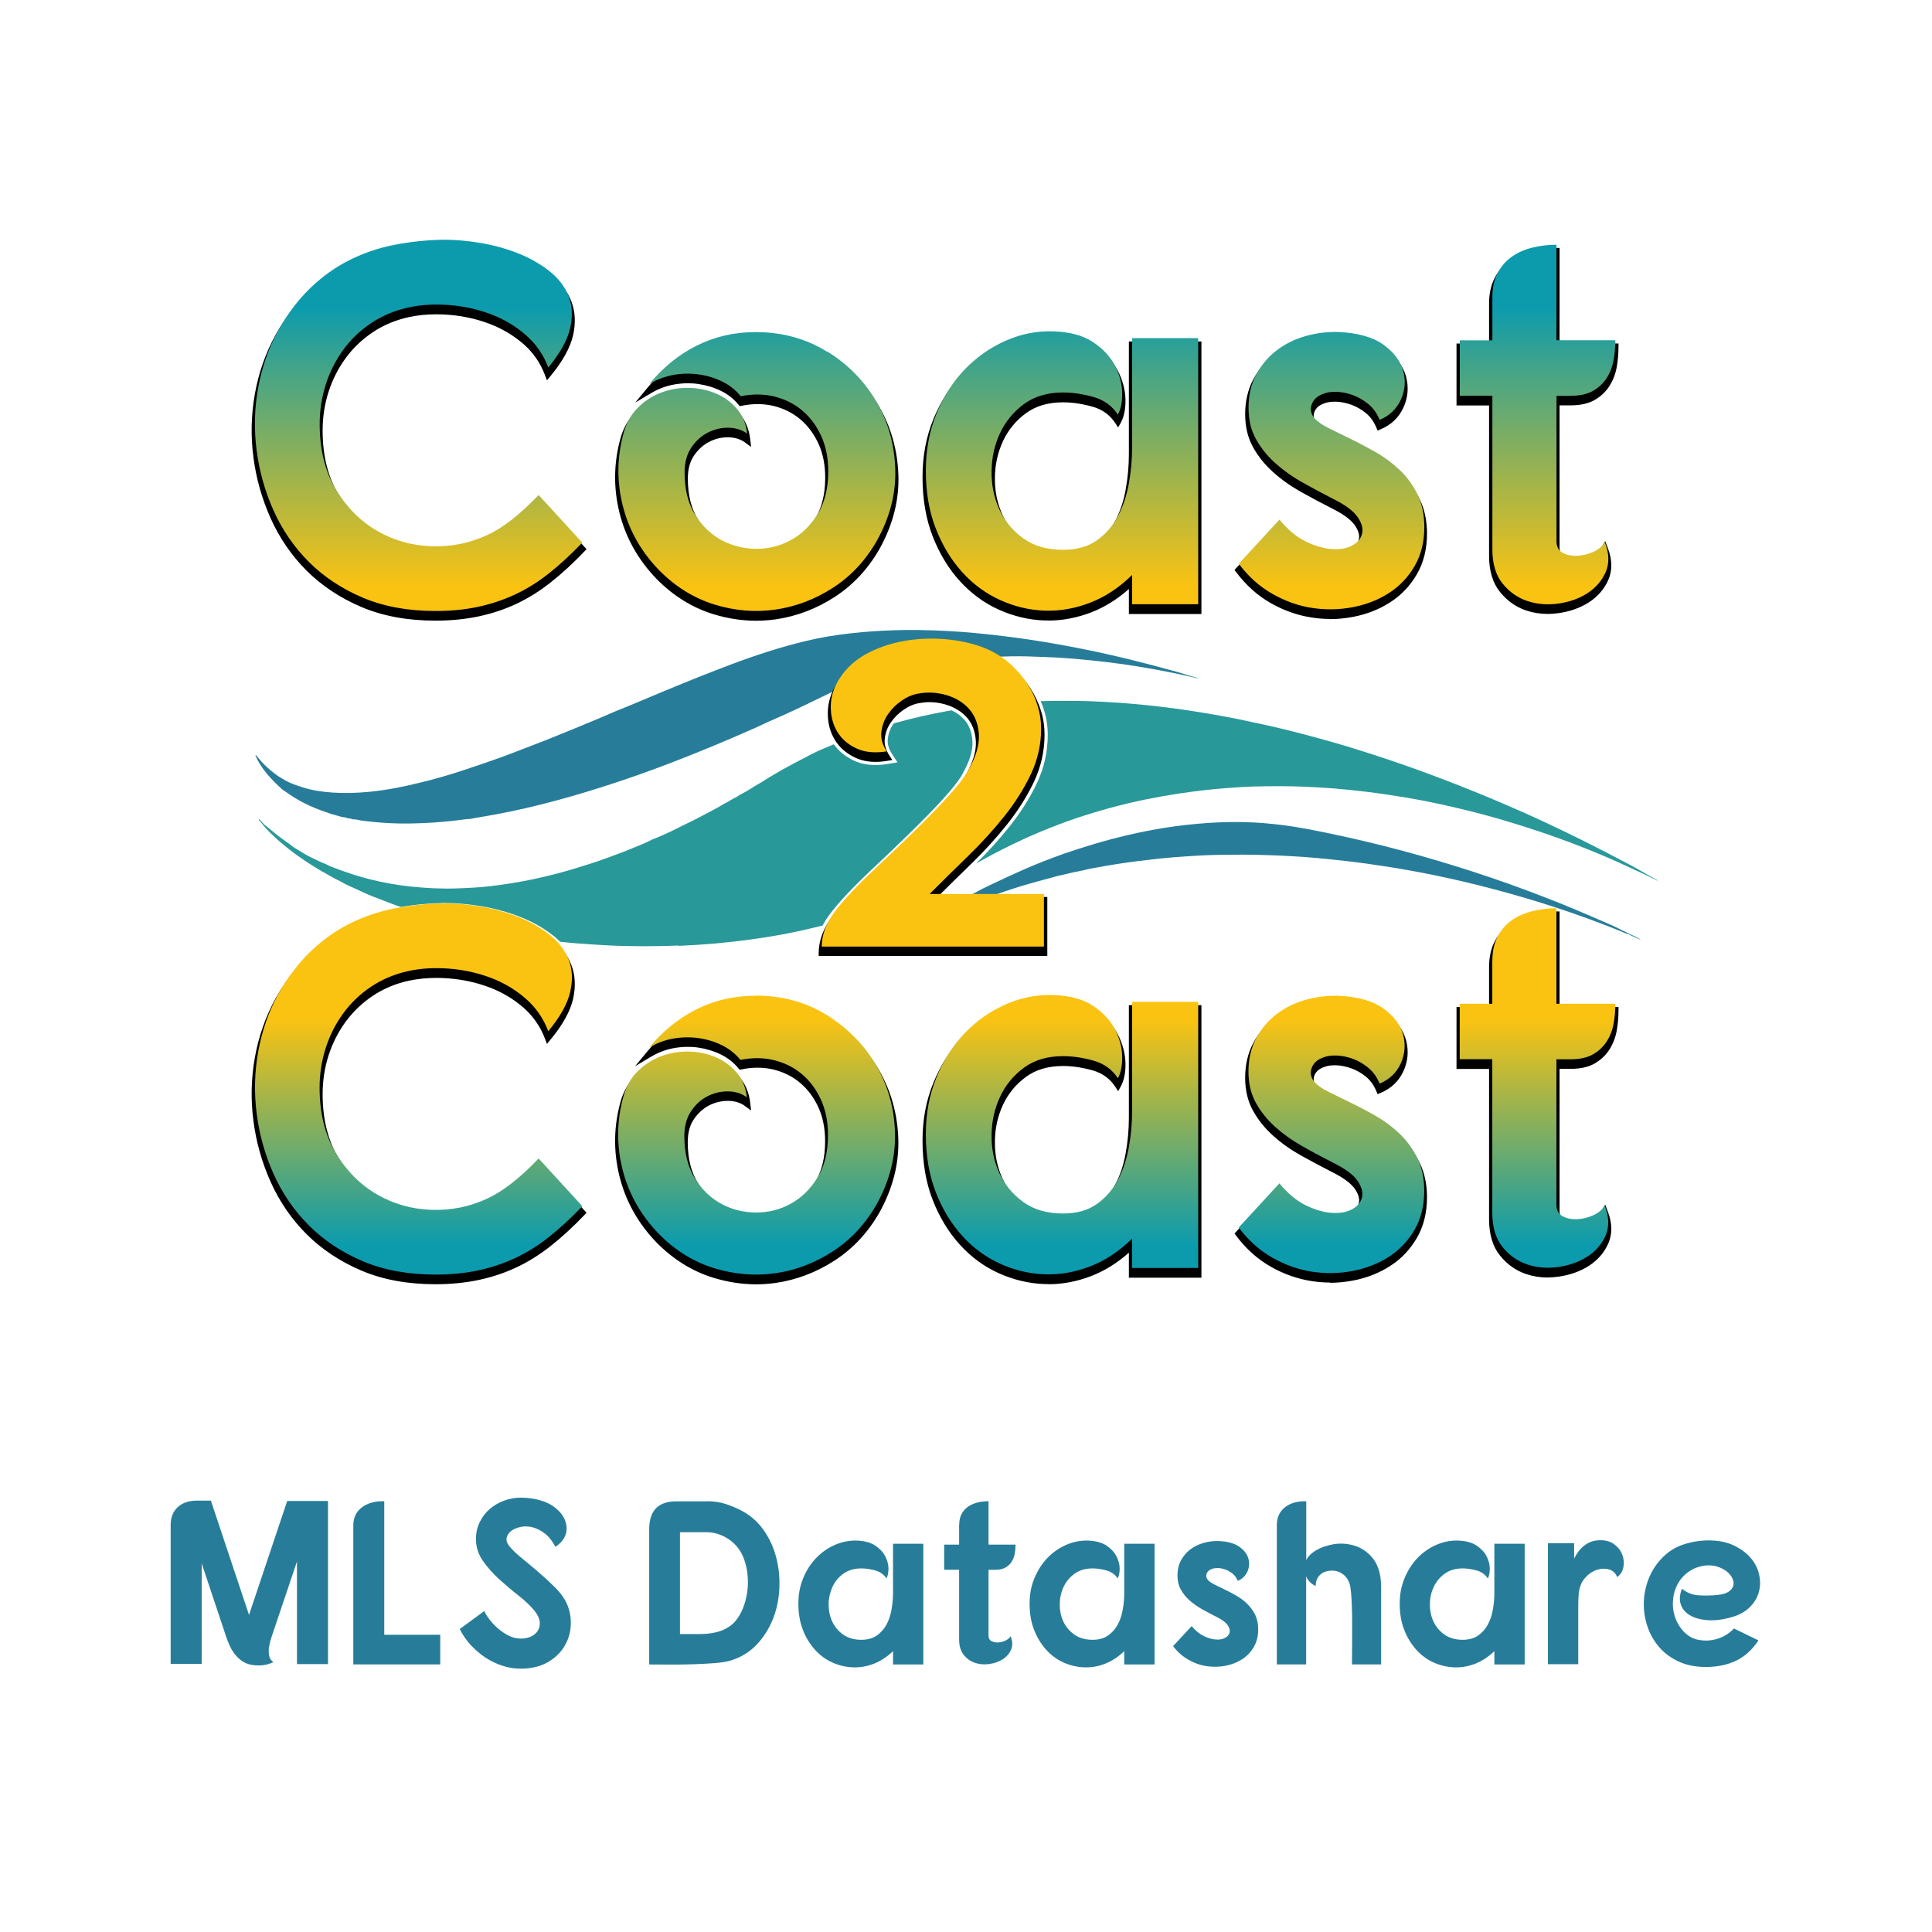 <svg xmlns="http://www.w3.org/2000/svg" xmlns:xlink="http://www.w3.org/1999/xlink" id="Layer_1" data-name="Layer 1" viewBox="0 0 216 216"><defs><style>      .cls-1 {        fill: #299899;      }      .cls-2 {        fill: url(#linear-gradient);      }      .cls-3 {        fill: #277d99;      }    </style><linearGradient id="linear-gradient" x1="104.54" y1="26.01" x2="104.54" y2="146.4" gradientUnits="userSpaceOnUse"><stop offset=".07" stop-color="#0c9bad"></stop><stop offset=".12" stop-color="#3da38c"></stop><stop offset=".33" stop-color="#fbc311"></stop><stop offset=".55" stop-color="#fbc311"></stop><stop offset=".73" stop-color="#fbc311"></stop><stop offset=".8" stop-color="#a8b547"></stop><stop offset=".9" stop-color="#38a28f"></stop><stop offset=".94" stop-color="#0c9bad"></stop></linearGradient></defs><g><path class="cls-3" d="M133.22,75.68c-1.66-.38-3.33-.71-5.01-1-.93-.16-1.87-.31-2.8-.44-1.1-.15-2.21-.29-3.31-.4-.89-.09-1.78-.17-2.67-.24-.83-.07-1.67-.11-2.5-.14-1.32-.05-2.64-.11-3.96-.08-1.44.03-2.87.08-4.31.19-1.23.1-2.45.23-3.67.4-1.95.27-3.87.65-5.77,1.15-2.52.67-4.93,1.6-7.24,2.75-1.88.92-3.77,1.83-5.7,2.66-.66.28-1.3.61-1.96.9-3.12,1.38-6.26,2.69-9.45,3.91-2.5.96-5.03,1.85-7.59,2.66-2.26.72-4.55,1.38-6.86,1.96-2.25.56-4.52,1.04-6.81,1.41-.29.05-.59.09-.88.16-.21.05-.44.03-.66.06-1.24.17-2.48.3-3.73.38-1.61.1-3.22.14-4.83.06-1.04-.06-2.07-.15-3.1-.29-.34-.05-.67-.17-1.02-.14-.2-.15-.47-.05-.68-.18-.03-.02-.07-.02-.11-.03-.39-.01-.74-.17-1.11-.26-.36-.08-.71-.22-1.07-.34-1.61-.54-3.1-1.26-4.45-2.25-.15-.11-.32-.19-.46-.32-1.07-.98-2.07-2.02-2.74-3.29-.08-.16-.14-.33-.22-.51.12.02.15.09.19.15.59.75,1.28,1.41,2.06,1.99.37.27.75.5,1.15.72.58.32,1.21.53,1.84.73,1.1.36,2.23.52,3.39.6,1.32.09,2.64.05,3.96-.07,1.93-.18,3.83-.55,5.71-1.01,1.63-.39,3.23-.85,4.82-1.37.76-.25,1.51-.5,2.26-.76,1.24-.43,2.48-.86,3.7-1.34,1.21-.47,2.42-.92,3.62-1.4.99-.4,1.99-.8,2.98-1.21.89-.37,1.78-.74,2.68-1.11.81-.33,1.6-.71,2.42-1.03,1.47-.58,2.9-1.21,4.36-1.81,2.64-1.1,5.29-2.18,7.98-3.19,2.76-1.04,5.56-1.96,8.44-2.65,1.66-.4,3.34-.67,5.04-.86,1.62-.18,3.25-.29,4.88-.34.92-.03,1.85-.04,2.77-.02,1.01.01,2.02.05,3.03.1,1.02.05,2.03.13,3.05.22,1.41.13,2.82.29,4.22.47,2.74.36,5.46.82,8.16,1.37,3.47.7,6.9,1.56,10.31,2.51.57.16,1.12.34,1.69.52,0,.02,0,.04,0,.07Z"></path><path class="cls-3" d="M182,104.42c-.33-.08-.62-.23-.93-.36-4.57-1.84-9.25-3.38-14.04-4.64-2.25-.6-4.52-1.13-6.8-1.6-1.67-.34-3.34-.64-5.03-.91-1.58-.25-3.16-.47-4.75-.65-1.06-.12-2.12-.23-3.18-.33-.96-.09-1.91-.15-2.87-.21-.84-.05-1.69-.08-2.53-.11-1.93-.08-3.87-.06-5.8-.03-1.23.02-2.46.09-3.69.18-.92.07-1.84.13-2.76.23-.88.1-1.75.2-2.62.31-1.43.18-2.86.41-4.27.67-.49.09-.99.17-1.48.3-.4.1-.82.17-1.22.25-.24.05-.48.11-.72.17-.21.05-.42.11-.63.15-.29.05-.58.12-.86.21-.39.12-.79.21-1.18.32-.47.13-.94.26-1.41.39-.97.27-1.94.57-2.89.9-1.19.41-2.38.82-3.54,1.29-.86.35-1.74.65-2.57,1.05-1.17.55-2.33,1.11-3.5,1.66-.03.01-.05.02-.08.02-.02-.02-.04-.03-.06-.05.8-.56,1.63-1.08,2.47-1.58,1.07-.64,2.14-1.27,3.23-1.87.35-.19.71-.37,1.06-.55.37-.19.73-.4,1.11-.57.78-.37,1.56-.73,2.34-1.1.63-.29,1.26-.57,1.9-.85.63-.27,1.27-.54,1.91-.79.78-.3,1.56-.6,2.35-.88,1.1-.38,2.21-.73,3.33-1.07,2.6-.77,5.23-1.39,7.92-1.82,1.65-.26,3.3-.44,4.97-.55,1.4-.09,2.8-.12,4.19-.08,1.3.04,2.6.15,3.89.31,2.2.27,4.35.73,6.51,1.19,5.02,1.08,9.95,2.43,14.81,4,2.79.9,5.54,1.89,8.27,2.95,2.04.79,4.06,1.64,6.07,2.52.66.29,1.33.56,1.97.88.4.2.79.41,1.2.59-.02.02-.03.04-.05.07Z"></path><path class="cls-1" d="M182.18,104.42c.43.17.85.37,1.24.61h0c-.13,0-.24-.07-.35-.12-.34-.16-.69-.28-1.01-.46.04,0,.08-.01.12-.02Z"></path><path class="cls-1" d="M133.22,75.68s0-.04,0-.07c.32.06.61.19.86.27-.25-.04-.56-.12-.86-.2Z"></path><path class="cls-1" d="M102.55,103.63s.04.03.06.05c-.11.08-.21.17-.36.15,0,0,0,0,0,0,.08-.09.18-.16.3-.2Z"></path><path class="cls-1" d="M185,98.28c.11.03.22.07.29.16h0c-.13-.01-.24-.03-.29-.17,0,0,0,0,0,0Z"></path><path class="cls-1" d="M102.08,103.94c.04-.07.11-.08.18-.11,0,0,0,0,0,0-.01.09-.11.08-.17.11h0Z"></path><path class="cls-1" d="M185.46,98.56s.05,0,.08.01c-.04.05-.05,0-.07-.02h0Z"></path><path class="cls-3" d="M182.18,104.42s-.08.01-.12.02c-.02,0-.04-.02-.06-.02.02-.02.03-.04.05-.07.05.01.1.03.13.07Z"></path><path class="cls-1" d="M183.42,105.03l.12.05h0s-.1,0-.12-.05c0,0,0,0,0,0Z"></path><polygon class="cls-1" points="183.71 105.17 183.73 105.17 183.71 105.16 183.71 105.17"></polygon><path class="cls-1" d="M185.29,98.44s.03.02.05.02c-.01,0-.02.01-.03.01-.02,0-.02-.02,0-.04,0,0,0,0,0,0Z"></path><path class="cls-1" d="M185.47,98.55s-.03-.02-.05-.02c.04-.02.05,0,.04.03,0,0,0,0,0,0Z"></path><polygon class="cls-1" points="102.08 103.94 102.07 103.95 102.08 103.94 102.08 103.94"></polygon><polygon class="cls-1" points="183.54 105.08 183.55 105.09 183.54 105.08 183.54 105.08"></polygon></g><g><path class="cls-3" d="M23.59,167.81l4.25,12.74,4.27-12.74h4.56v18.24h-3.47v-11.47l-2.84,8.44c-.09.26-.16.53-.22.79-.06.27-.1.53-.1.78,0,.25.03.49.1.7s.22.39.43.53c-.47.24-.99.37-1.55.38-.56,0-1.03-.06-1.39-.2-.31-.12-.6-.29-.85-.51-.25-.22-.47-.46-.66-.73-.19-.27-.35-.56-.48-.86-.13-.3-.25-.6-.35-.9l-2.74-8.21v11.23h-3.47v-15.51c0-.85.26-1.52.79-2.01.53-.49,1.25-.73,2.18-.73h1.54Z"></path><path class="cls-3" d="M42.97,182.77h6.25v3.31h-9.72v-15.51c0-.87.31-1.55.94-2.03.63-.49,1.47-.72,2.52-.7v14.93Z"></path><path class="cls-3" d="M62.1,172.95c-.33-.64-.72-1.14-1.17-1.49-.45-.35-.91-.58-1.37-.7-.46-.12-.9-.14-1.33-.05-.43.09-.78.23-1.06.44-.28.21-.45.46-.52.76-.07.3.02.6.26.91.33.42.8.87,1.41,1.37.61.5,1.24,1.02,1.89,1.58.65.56,1.27,1.13,1.86,1.72.59.59,1.02,1.19,1.3,1.8.35.78.49,1.6.44,2.46-.05.86-.3,1.65-.74,2.36-.44.71-1.07,1.3-1.89,1.76-.82.46-1.81.69-2.97.69-.7,0-1.38-.11-2.05-.33-.67-.22-1.3-.52-1.89-.91-.59-.39-1.13-.86-1.63-1.39-.5-.54-.91-1.14-1.24-1.8l2.74-2.01c.16.33.36.65.6.96.24.31.51.6.81.87.3.27.6.5.93.7.32.2.63.34.93.43.52.14,1.01.16,1.47.05.46-.1.82-.3,1.08-.59.26-.29.39-.64.39-1.07s-.2-.89-.6-1.39c-.43-.54-1.02-1.09-1.75-1.67-.73-.57-1.45-1.18-2.16-1.82-.71-.64-1.33-1.34-1.85-2.08-.52-.75-.78-1.56-.78-2.45,0-.68.14-1.3.42-1.88.28-.57.65-1.06,1.11-1.46.46-.4.99-.71,1.6-.94.61-.23,1.24-.34,1.9-.34.83,0,1.61.12,2.33.35.72.23,1.31.57,1.76,1,.33.3.58.63.76.99.17.36.26.73.26,1.11s-.1.74-.3,1.09c-.2.36-.52.67-.95.95Z"></path><path class="cls-3" d="M79.04,167.84c.78,0,1.48.1,2.1.31.62.21,1.18.44,1.68.7,1.02.52,1.87,1.25,2.53,2.18.66.93,1.14,1.96,1.43,3.09.3,1.13.41,2.3.35,3.51-.06,1.21-.3,2.35-.73,3.41-.43,1.07-1.03,2.02-1.81,2.84s-1.74,1.41-2.87,1.76c-.45.14-1.06.24-1.84.3-.77.06-1.59.1-2.46.13-.87.03-1.73.03-2.59.03-.86,0-1.61-.01-2.25-.01v-15.14c0-.43.05-.84.16-1.23.1-.38.27-.71.51-.99.23-.28.55-.5.94-.65s.87-.23,1.45-.23h3.41ZM76.04,182.69h2.16c.68,0,1.3-.07,1.86-.2.56-.13,1.08-.36,1.55-.69.47-.33.88-.83,1.22-1.49.28-.54.49-1.16.63-1.85.14-.69.19-1.4.14-2.11-.04-.71-.18-1.39-.42-2.05s-.59-1.21-1.06-1.68c-.4-.4-.88-.72-1.43-.96-.56-.24-1.14-.36-1.75-.36h-2.92v11.39Z"></path><path class="cls-3" d="M99.84,184.6c-.66.64-1.38,1.11-2.15,1.41-.77.3-1.55.43-2.33.4s-1.54-.2-2.28-.53c-.74-.33-1.39-.8-1.95-1.42-.56-.62-1.02-1.35-1.36-2.22s-.51-1.84-.51-2.93.18-2.01.55-2.89c.36-.89.86-1.64,1.47-2.27.62-.63,1.32-1.11,2.11-1.45.79-.34,1.61-.49,2.46-.46.83.04,1.5.22,2.01.56.5.34.87.73,1.11,1.19.23.45.36.91.36,1.37,0,.46-.07.83-.22,1.11-.3-.44-.71-.74-1.25-.89-.54-.15-1.06-.23-1.56-.23-.8,0-1.47.2-2.01.59-.54.39-.95.88-1.22,1.48s-.42,1.23-.43,1.92c0,.69.12,1.33.39,1.92.27.59.68,1.09,1.22,1.48.55.39,1.23.59,2.05.59.69,0,1.27-.16,1.72-.47.45-.31.81-.72,1.08-1.21.27-.49.46-1.05.57-1.67.11-.62.17-1.23.17-1.84v-5.55h3.39v13.5h-3.39v-1.49Z"></path><path class="cls-3" d="M107.24,170.5c0-.49.09-.9.27-1.24.18-.34.43-.61.73-.82.3-.21.66-.36,1.06-.46.4-.1.81-.14,1.22-.14v4.85h3.02c0,.35-.03.69-.09,1.02-.06.33-.18.63-.35.9-.17.27-.41.49-.7.65-.3.17-.68.25-1.15.25h-.73v7.37c0,.28.1.47.31.59.21.11.45.17.73.16s.56-.07.83-.2.48-.29.6-.5c.23.57.24,1.08.04,1.52-.2.44-.51.8-.94,1.07-.43.27-.92.44-1.49.52-.56.08-1.09.04-1.59-.13-.49-.16-.92-.46-1.26-.89-.35-.43-.52-1-.52-1.73v-7.79h-1.67v-2.81h1.67v-2.19Z"></path><path class="cls-3" d="M125.69,184.6c-.66.64-1.38,1.11-2.15,1.41s-1.55.43-2.33.4-1.54-.2-2.28-.53c-.74-.33-1.39-.8-1.95-1.42-.56-.62-1.02-1.35-1.36-2.22-.34-.86-.51-1.84-.51-2.93s.18-2.01.55-2.89.86-1.64,1.47-2.27c.62-.63,1.32-1.11,2.11-1.45.79-.34,1.61-.49,2.46-.46.83.04,1.5.22,2.01.56.5.34.87.73,1.11,1.19.23.45.36.91.36,1.37,0,.46-.07.83-.22,1.11-.3-.44-.71-.74-1.25-.89-.54-.15-1.06-.23-1.56-.23-.8,0-1.47.2-2.01.59-.54.39-.95.88-1.23,1.48s-.42,1.23-.43,1.92c0,.69.12,1.33.39,1.92s.68,1.09,1.23,1.48c.55.39,1.23.59,2.05.59.69,0,1.27-.16,1.72-.47.45-.31.81-.72,1.08-1.21.27-.49.46-1.05.57-1.67s.17-1.23.17-1.84v-5.55h3.39v13.5h-3.39v-1.49Z"></path><path class="cls-3" d="M138.38,176.73c-.14-.33-.33-.6-.57-.79s-.51-.35-.8-.46c-.29-.1-.56-.16-.83-.17-.27,0-.49.02-.66.09-.31.1-.52.28-.61.53-.1.25-.05.49.14.72.16.17.4.34.74.51.34.17.72.35,1.13.55.42.2.85.43,1.29.68.44.25.85.55,1.21.9.36.35.66.76.9,1.22.23.47.35,1.03.35,1.67,0,.75-.17,1.4-.5,1.97-.33.56-.77,1.02-1.32,1.37-.55.35-1.16.59-1.85.72s-1.38.14-2.08.04c-.7-.1-1.39-.34-2.05-.72-.66-.37-1.23-.88-1.72-1.52l2.08-2.24c.43.52.89.89,1.37,1.12.48.23.92.35,1.33.38s.75-.03,1.03-.18c.28-.15.45-.35.51-.6.06-.25-.01-.53-.22-.83-.21-.3-.61-.6-1.2-.9-.56-.28-1.1-.56-1.63-.86-.53-.3-1-.63-1.41-.99-.41-.36-.74-.77-.99-1.22s-.38-.98-.38-1.59.13-1.18.39-1.67.61-.89,1.04-1.23c.43-.33.93-.57,1.49-.73.56-.16,1.13-.23,1.72-.21,1.01.05,1.78.27,2.31.66.53.39.86.83.99,1.33s.09.98-.13,1.45c-.22.47-.58.81-1.08,1.02Z"></path><path class="cls-3" d="M146.04,167.84v6.59c.14-.3.35-.56.63-.78s.59-.41.93-.56c.34-.15.69-.26,1.04-.35.36-.09.69-.14,1-.16.64-.03,1.28.05,1.9.26.63.21,1.2.58,1.72,1.12.76.8,1.15,1.95,1.15,3.44v8.68h-3.26c0-.28,0-.66.01-1.16,0-.5.01-1.03.01-1.62v-1.82c0-.63,0-1.23-.03-1.8-.02-.56-.04-1.06-.08-1.5-.04-.43-.08-.76-.13-.96-.14-.52-.39-.92-.76-1.2s-.77-.42-1.22-.42c-.59,0-1.05.16-1.37.47-.32.31-.48.72-.48,1.23-.19-.05-.39-.18-.61-.39-.22-.21-.37-.43-.46-.68v9.85h-3.28v-15.58c0-.83.3-1.49.89-1.97.59-.48,1.39-.71,2.4-.69Z"></path><path class="cls-3" d="M167.07,184.6c-.66.64-1.38,1.11-2.15,1.41s-1.55.43-2.33.4-1.54-.2-2.28-.53c-.74-.33-1.39-.8-1.95-1.42-.56-.62-1.02-1.35-1.36-2.22-.34-.86-.51-1.84-.51-2.93s.18-2.01.55-2.89.86-1.64,1.47-2.27c.62-.63,1.32-1.11,2.11-1.45.79-.34,1.61-.49,2.46-.46.83.04,1.5.22,2.01.56.5.34.87.73,1.11,1.19.23.45.36.91.36,1.37,0,.46-.07.83-.22,1.11-.3-.44-.71-.74-1.25-.89-.54-.15-1.06-.23-1.56-.23-.8,0-1.47.2-2.01.59-.54.39-.95.88-1.23,1.48s-.42,1.23-.43,1.92c0,.69.12,1.33.39,1.92s.68,1.09,1.23,1.48c.55.39,1.23.59,2.05.59.69,0,1.27-.16,1.72-.47.45-.31.81-.72,1.08-1.21.27-.49.46-1.05.57-1.67s.17-1.23.17-1.84v-5.55h3.39v13.5h-3.39v-1.49Z"></path><path class="cls-3" d="M173.07,172.53h2.92v1.72c.3-.61.67-1.09,1.13-1.45.46-.36.97-.55,1.52-.59.73-.05,1.32.08,1.77.4.45.32.77.71.95,1.17.18.46.23.93.14,1.41-.09.48-.32.86-.7,1.13-.16-.43-.46-.72-.9-.85s-.91-.11-1.39.05c-.49.16-.93.47-1.32.92-.39.45-.62,1.04-.69,1.77-.03.42-.05.83-.05,1.24v6.61h-3.39v-13.55Z"></path><path class="cls-3" d="M193.37,180.87c-.94.24-1.79.33-2.57.26-.77-.07-1.41-.26-1.9-.56-.5-.3-.83-.71-.99-1.22-.17-.51-.12-1.09.14-1.73.54.45,1.16.7,1.88.74.71.04,1.4.03,2.06-.04.56-.05.98-.17,1.26-.36s.46-.41.53-.66c.07-.25.04-.52-.08-.8-.12-.28-.32-.53-.59-.76s-.6-.41-.99-.55c-.39-.14-.82-.2-1.29-.18-.5.04-.98.16-1.43.36-.45.21-.85.5-1.2.86-.35.36-.63.79-.83,1.28-.21.49-.32,1.03-.34,1.62-.02.49.04.96.17,1.43.13.47.33.9.59,1.29s.57.72.94.99.78.44,1.25.51c.66.12,1.34.08,2.03-.13s1.31-.59,1.85-1.15l2.74,1.33c-.71,1.06-1.55,1.82-2.53,2.28-.97.46-2.08.69-3.34.69-1.16,0-2.18-.2-3.06-.61s-1.61-.95-2.19-1.63c-.58-.68-1.02-1.45-1.3-2.31-.29-.86-.42-1.74-.4-2.63s.19-1.77.52-2.63c.33-.86.81-1.62,1.43-2.28.69-.75,1.51-1.28,2.44-1.59.93-.31,1.88-.47,2.85-.47,1.08,0,2.01.18,2.79.55s1.42.83,1.9,1.39c.49.56.81,1.19.96,1.88.16.69.14,1.35-.04,1.99-.18.64-.54,1.22-1.08,1.73-.54.51-1.27.88-2.19,1.11Z"></path></g><g><path d="M84.54,143.59c-1.59,0-3.21-.25-4.8-.74-2.34-.72-4.46-2.04-6.31-3.91-2.08-2.14-3.49-4.65-4.18-7.46-.69-2.81-.64-5.65.17-8.46.36-1.17.96-2.15,1.78-2.92.81-.76,1.74-1.33,2.77-1.69.92-.32,1.89-.49,2.87-.49.11,0,.22,0,.33,0,1.1.04,2.14.27,3.09.69.96.42,1.77,1.04,2.43,1.82.67.8,1.07,1.78,1.19,2.92l.09.81-.66-.49c-.51-.38-1.11-.57-1.84-.59h-.11c-.7,0-1.38.16-2.03.48-.68.34-1.26.86-1.74,1.55-.47.68-.7,1.55-.7,2.58,0,1.84.38,3.38,1.14,4.58.76,1.2,1.72,2.12,2.85,2.72,1.13.6,2.38.91,3.69.91s2.56-.31,3.69-.93c1.13-.62,2.09-1.55,2.85-2.77.76-1.22,1.14-2.77,1.14-4.61,0-1.43-.26-2.72-.76-3.81-.51-1.09-1.19-2.01-2.04-2.72-.84-.71-1.84-1.2-2.95-1.48-.58-.14-1.18-.21-1.8-.21-.58,0-1.18.06-1.8.19l-.21.04-.14-.17c-.53-.65-1.19-1.16-1.96-1.54-.78-.38-1.63-.64-2.53-.77-.4-.06-.8-.08-1.19-.08-.51,0-1.02.05-1.53.14-.9.16-1.76.49-2.55.96l-1.78,1.06,1.32-1.6c1.54-1.87,3.36-3.34,5.4-4.37,2.05-1.04,4.32-1.56,6.75-1.56,3.05,0,5.8.75,8.17,2.24,2.37,1.48,4.25,3.4,5.6,5.69,1.35,2.3,2.08,4.89,2.18,7.69.1,2.81-.62,5.6-2.12,8.29-1.28,2.23-2.96,4.03-5,5.35-2.04,1.32-4.25,2.16-6.56,2.5-.73.1-1.47.16-2.2.16ZM48.68,143.58c-3.1,0-5.88-.51-8.26-1.52-2.38-1.01-4.44-2.38-6.14-4.07-1.69-1.69-3.04-3.66-4.02-5.85-.98-2.18-1.63-4.49-1.93-6.85-.31-2.36-.25-4.75.17-7.09.42-2.34,1.2-4.56,2.31-6.57,1.07-1.9,2.31-3.52,3.67-4.82,1.36-1.3,2.86-2.36,4.46-3.16,1.59-.8,3.31-1.38,5.09-1.73,1.77-.35,3.64-.54,5.54-.58,1.35,0,2.77.13,4.24.38,1.48.25,2.9.65,4.22,1.17,1.33.53,2.54,1.21,3.58,2.03,1.07.84,1.83,1.84,2.27,2.97.44,1.14.5,2.41.19,3.8-.32,1.37-1.16,2.9-2.52,4.54l-.4.48-.22-.58c-.51-1.35-1.32-2.52-2.4-3.47-1.1-.96-2.37-1.72-3.78-2.26-1.42-.54-2.94-.88-4.53-1.01-.48-.04-.96-.06-1.43-.06-1.06,0-2.1.11-3.07.31-1.5.33-2.86.9-4.05,1.7-1.19.8-2.21,1.77-3.03,2.9-.83,1.13-1.47,2.4-1.91,3.77-.44,1.37-.66,2.83-.66,4.31,0,2.79.59,5.19,1.77,7.14,1.18,1.95,2.68,3.46,4.47,4.5,1.79,1.04,3.78,1.6,5.91,1.68.17,0,.33,0,.5,0,1.95,0,3.83-.42,5.59-1.24,1.66-.74,3.55-2.22,5.63-4.4l.27-.28,5.37,5.87-.23.24c-1.29,1.35-2.57,2.52-3.79,3.48-1.23.97-2.52,1.78-3.85,2.4-1.33.62-2.75,1.09-4.23,1.4-1.48.31-3.1.47-4.82.47ZM117.21,143.56c-.14,0-.28,0-.43,0-1.74-.06-3.46-.47-5.11-1.21-1.65-.74-3.12-1.83-4.38-3.22-1.25-1.38-2.27-3.06-3.02-4.99-.75-1.93-1.13-4.15-1.13-6.59s.41-4.52,1.22-6.51c.81-1.99,1.91-3.71,3.29-5.11,1.37-1.41,2.96-2.51,4.72-3.27,1.6-.69,3.28-1.04,5-1.04.18,0,.35,0,.53.01,1.88.08,3.41.52,4.56,1.3,1.14.78,2,1.7,2.53,2.75.53,1.04.81,2.11.84,3.17.02,1.08-.16,1.96-.53,2.62l-.29.52-.33-.5c-.6-.91-1.43-1.51-2.52-1.82-1.14-.32-2.25-.49-3.31-.49-1.66,0-3.06.41-4.16,1.23-1.12.82-1.98,1.87-2.56,3.12-.58,1.25-.89,2.63-.9,4.09-.02,1.46.26,2.83.82,4.08.56,1.24,1.42,2.29,2.55,3.11,1.12.81,2.55,1.23,4.25,1.23,1.43,0,2.62-.33,3.54-.97.93-.65,1.69-1.51,2.25-2.55.57-1.05.97-2.25,1.21-3.57.24-1.33.36-2.67.36-3.98v-12.59h8.11v30.47h-8.11v-2.8c-1.3,1.16-2.71,2.03-4.2,2.61-1.58.61-3.2.92-4.8.92ZM148.74,143.39c-.69,0-1.39-.05-2.09-.16-1.57-.24-3.12-.78-4.59-1.62-1.48-.84-2.77-2.01-3.86-3.46l-.18-.24,5.03-5.46.26.32c.91,1.1,1.87,1.9,2.86,2.37.99.48,1.92.74,2.77.8.13,0,.25.01.37.01.66,0,1.22-.13,1.68-.37.52-.28.82-.63.93-1.09.11-.45-.04-.97-.43-1.55-.42-.61-1.25-1.24-2.48-1.86-1.2-.61-2.4-1.25-3.57-1.9-1.17-.66-2.23-1.41-3.13-2.23-.92-.83-1.67-1.77-2.23-2.79-.58-1.04-.87-2.28-.87-3.68s.3-2.72.89-3.84c.59-1.11,1.39-2.06,2.37-2.82.98-.75,2.11-1.31,3.36-1.67,1.12-.32,2.28-.48,3.47-.48.13,0,.26,0,.39,0,2.27.12,4.02.64,5.23,1.54,1.22.91,1.99,1.96,2.29,3.13.3,1.17.2,2.32-.31,3.43-.51,1.11-1.37,1.93-2.55,2.42l-.33.14-.14-.33c-.28-.67-.67-1.21-1.15-1.61-.5-.41-1.05-.73-1.63-.94-.58-.21-1.16-.33-1.71-.35-.06,0-.12,0-.18,0-.45,0-.83.06-1.13.18-.6.2-.96.52-1.13.97-.16.43-.08.82.25,1.22.3.34.81.69,1.5,1.03.74.36,1.56.77,2.47,1.21.91.44,1.86.95,2.83,1.51.99.57,1.9,1.25,2.71,2.03.82.79,1.51,1.73,2.03,2.8.53,1.08.8,2.37.8,3.83,0,1.7-.38,3.22-1.13,4.52-.75,1.29-1.75,2.35-2.99,3.14-1.22.79-2.62,1.34-4.16,1.63-.85.16-1.72.25-2.58.25ZM173.04,142.83c-.84,0-1.65-.13-2.42-.39-1.14-.38-2.12-1.08-2.92-2.07-.81-1-1.22-2.36-1.22-4.05v-16.81h-3.64v-6.92h3.64v-4.46c0-1.13.22-2.1.64-2.9.42-.79,1-1.44,1.7-1.94.69-.48,1.51-.84,2.42-1.06.9-.22,1.82-.33,2.76-.33h.36v10.68h6.59v.36c0,.78-.07,1.56-.2,2.3-.14.77-.42,1.48-.82,2.11-.41.64-.97,1.16-1.66,1.56-.69.39-1.6.59-2.68.59h-1.23v15.89c0,.63.28.86.49.98.37.2.8.3,1.29.3.04,0,.08,0,.12,0,.56-.02,1.12-.15,1.68-.4.53-.23.91-.55,1.14-.94l.38-.65.27.7c.53,1.35.55,2.57.08,3.64-.46,1.04-1.2,1.88-2.18,2.51-.97.62-2.1,1.02-3.38,1.2-.41.06-.82.09-1.21.09ZM91.53,106.91v-.36c0-1.39.53-2.79,1.57-4.17,1-1.33,2.59-3.01,4.73-5.01,1.04-.98,2.1-1.98,3.14-2.98,1.04-1.01,2.06-2.01,3.01-2.98.94-.96,1.78-1.86,2.48-2.68.7-.81,1.21-1.5,1.5-2.06.82-1.45,1.21-2.73,1.14-3.81-.06-1.07-.4-1.95-.99-2.63-.6-.68-1.41-1.17-2.38-1.46-.61-.18-1.22-.27-1.82-.27-.38,0-.76.04-1.13.11-.57.09-1.15.33-1.72.72-.58.39-1.07.87-1.45,1.42-.38.54-.61,1.15-.69,1.81-.08.64.1,1.28.54,1.95l.3.46-.54.09c-.46.08-.91.12-1.33.12-.86,0-1.63-.16-2.31-.49-1.01-.48-1.78-1.17-2.29-2.05-.51-.87-.76-1.88-.74-3.01.02-1.12.36-2.21,1.01-3.22.86-1.34,2.05-2.38,3.55-3.12,1.47-.72,3.07-1.19,4.75-1.41.78-.1,1.56-.15,2.33-.15.89,0,1.78.07,2.66.2,1.65.25,3.07.67,4.23,1.26.85.43,1.63.98,2.32,1.62.69.64,1.29,1.37,1.81,2.16.51.8.91,1.64,1.17,2.5.27.87.4,1.76.4,2.66,0,1.85-.4,3.62-1.19,5.29-.78,1.64-1.8,3.25-3.03,4.79-1.22,1.53-2.59,3.03-4.08,4.47-1.25,1.21-2.48,2.42-3.66,3.6h12.27v6.6h-25.56ZM84.54,69.4c-1.59,0-3.21-.25-4.8-.74-2.34-.72-4.46-2.04-6.31-3.91-2.08-2.14-3.49-4.65-4.18-7.46-.69-2.81-.64-5.65.17-8.46.36-1.17.96-2.15,1.78-2.92.81-.76,1.74-1.33,2.77-1.69.92-.32,1.89-.49,2.87-.49.11,0,.22,0,.33,0,1.1.04,2.14.27,3.09.69.96.42,1.77,1.03,2.43,1.82.67.8,1.07,1.78,1.19,2.92l.09.81-.66-.49c-.5-.37-1.12-.57-1.84-.59h-.11c-.69,0-1.38.16-2.02.48-.68.33-1.26.86-1.74,1.55-.47.68-.7,1.55-.7,2.58,0,1.84.38,3.38,1.14,4.58.76,1.2,1.72,2.12,2.85,2.72,1.14.6,2.38.91,3.69.91s2.56-.31,3.69-.93c1.13-.62,2.09-1.55,2.85-2.77.76-1.22,1.14-2.77,1.14-4.61,0-1.43-.26-2.72-.76-3.81-.51-1.09-1.19-2.01-2.04-2.72-.84-.71-1.84-1.2-2.95-1.48-.58-.14-1.18-.21-1.8-.21-.58,0-1.18.06-1.8.19l-.21.04-.14-.17c-.53-.65-1.19-1.17-1.96-1.54-.77-.38-1.63-.64-2.53-.77-.4-.06-.8-.08-1.19-.08-.51,0-1.02.05-1.53.14-.9.16-1.76.49-2.55.96l-1.78,1.06,1.32-1.6c1.54-1.87,3.36-3.34,5.4-4.37,2.05-1.04,4.32-1.56,6.75-1.56,3.05,0,5.8.75,8.17,2.24,2.37,1.48,4.25,3.39,5.6,5.69,1.35,2.3,2.08,4.89,2.18,7.69.1,2.81-.62,5.6-2.12,8.29-1.28,2.23-2.96,4.03-5,5.35-2.04,1.32-4.25,2.16-6.56,2.5-.73.1-1.47.16-2.2.16h0ZM48.68,69.39c-3.1,0-5.88-.51-8.26-1.52-2.38-1.01-4.44-2.38-6.14-4.07-1.69-1.69-3.04-3.66-4.02-5.85-.98-2.18-1.63-4.49-1.93-6.85-.31-2.36-.25-4.75.17-7.09.42-2.34,1.2-4.56,2.31-6.57,1.07-1.9,2.31-3.52,3.67-4.82,1.36-1.3,2.86-2.36,4.46-3.16,1.59-.8,3.31-1.38,5.09-1.73,1.77-.35,3.64-.54,5.54-.58,1.35,0,2.77.13,4.24.38,1.48.25,2.9.65,4.22,1.17,1.33.53,2.54,1.21,3.58,2.03,1.07.84,1.83,1.84,2.27,2.97.44,1.14.5,2.41.19,3.8-.32,1.37-1.16,2.9-2.52,4.54l-.4.48-.22-.58c-.51-1.35-1.31-2.52-2.4-3.47-1.1-.96-2.37-1.72-3.78-2.26-1.42-.54-2.94-.88-4.53-1.01-.48-.04-.96-.06-1.43-.06-1.06,0-2.1.1-3.07.31-1.5.33-2.86.9-4.05,1.7-1.19.8-2.21,1.77-3.03,2.9-.83,1.13-1.47,2.4-1.91,3.77-.44,1.37-.66,2.83-.66,4.31,0,2.79.59,5.19,1.77,7.14,1.17,1.95,2.68,3.46,4.47,4.5,1.79,1.04,3.78,1.6,5.91,1.68.17,0,.33,0,.5,0,1.95,0,3.83-.42,5.59-1.24,1.66-.74,3.55-2.22,5.63-4.4l.27-.28,5.37,5.87-.23.24c-1.29,1.35-2.57,2.52-3.79,3.48-1.23.97-2.52,1.78-3.85,2.4-1.32.62-2.75,1.09-4.23,1.4-1.48.31-3.1.47-4.82.47ZM117.21,69.37c-.14,0-.28,0-.43,0-1.74-.06-3.46-.47-5.11-1.21-1.65-.74-3.12-1.83-4.38-3.22-1.25-1.38-2.27-3.06-3.02-4.99-.75-1.93-1.13-4.15-1.13-6.59s.41-4.52,1.22-6.51c.81-1.99,1.92-3.71,3.29-5.11,1.37-1.41,2.96-2.5,4.72-3.27,1.6-.69,3.28-1.05,5-1.05.18,0,.35,0,.53.01,1.88.08,3.41.52,4.56,1.3,1.14.78,2,1.7,2.53,2.75.53,1.04.81,2.11.84,3.17.02,1.08-.16,1.96-.53,2.62l-.29.52-.33-.5c-.6-.91-1.43-1.51-2.52-1.82-1.14-.32-2.25-.49-3.31-.49-1.66,0-3.06.41-4.16,1.23-1.12.82-1.98,1.87-2.56,3.12-.58,1.25-.89,2.63-.9,4.09-.02,1.46.26,2.83.82,4.08.56,1.24,1.42,2.29,2.55,3.11,1.12.81,2.55,1.23,4.25,1.23,1.43,0,2.62-.33,3.54-.97.93-.65,1.69-1.51,2.25-2.55.57-1.05.97-2.25,1.21-3.57.24-1.33.36-2.67.36-3.98v-12.59h8.11v30.47h-8.11v-2.8c-1.3,1.16-2.71,2.03-4.2,2.61-1.58.61-3.2.92-4.8.92ZM148.74,69.2c-.69,0-1.39-.05-2.09-.16-1.57-.24-3.12-.78-4.59-1.62-1.48-.84-2.77-2.01-3.86-3.46l-.18-.24,5.03-5.46.26.32c.91,1.1,1.87,1.9,2.86,2.37.99.48,1.92.74,2.77.8.13,0,.25.01.37.01.66,0,1.22-.13,1.68-.37.52-.28.82-.63.93-1.09.11-.45-.04-.97-.43-1.55-.42-.61-1.25-1.24-2.48-1.86-1.21-.61-2.41-1.25-3.57-1.9-1.17-.66-2.23-1.41-3.13-2.23-.92-.83-1.67-1.77-2.23-2.79-.58-1.04-.87-2.28-.87-3.68s.3-2.72.89-3.84c.59-1.11,1.39-2.06,2.37-2.82.98-.75,2.11-1.31,3.36-1.67,1.12-.32,2.28-.48,3.47-.48.13,0,.26,0,.39,0,2.27.12,4.02.64,5.23,1.54,1.22.91,1.99,1.96,2.29,3.13.3,1.17.2,2.32-.31,3.43-.51,1.11-1.37,1.93-2.55,2.42l-.33.14-.14-.33c-.28-.67-.67-1.21-1.15-1.61-.5-.41-1.05-.73-1.63-.94-.58-.21-1.16-.33-1.71-.35-.06,0-.12,0-.18,0-.45,0-.83.06-1.13.18-.6.2-.96.52-1.13.97-.16.44-.08.82.25,1.22.3.34.81.69,1.5,1.03.74.36,1.56.77,2.47,1.2.91.44,1.86.95,2.83,1.51.99.57,1.9,1.25,2.71,2.03.82.79,1.51,1.73,2.03,2.8.53,1.08.8,2.37.8,3.83,0,1.7-.38,3.22-1.13,4.52-.75,1.29-1.75,2.35-2.99,3.14-1.22.79-2.62,1.34-4.16,1.63-.85.16-1.72.25-2.58.25ZM173.04,68.64c-.84,0-1.65-.13-2.42-.39-1.14-.38-2.12-1.08-2.92-2.07-.81-1-1.22-2.36-1.22-4.04v-16.81h-3.64v-6.92h3.64v-4.46c0-1.13.22-2.1.64-2.9.42-.79,1-1.44,1.7-1.94.69-.48,1.51-.84,2.42-1.06.9-.22,1.82-.33,2.76-.33h.36v10.68h6.59v.36c0,.78-.07,1.56-.2,2.3-.14.77-.42,1.48-.82,2.11-.41.64-.97,1.16-1.66,1.56-.7.39-1.6.59-2.68.59h-1.23v15.89c0,.63.28.86.49.98.37.2.8.3,1.29.3.04,0,.08,0,.12,0,.56-.02,1.12-.15,1.68-.4.53-.23.91-.55,1.14-.94l.38-.65.27.7c.53,1.35.55,2.57.08,3.64-.46,1.04-1.2,1.88-2.18,2.51-.97.62-2.11,1.02-3.38,1.2-.41.06-.82.09-1.21.09Z"></path><g><path class="cls-1" d="M53.76,102.07c-1.46-.25-2.85-.37-4.18-.37-1.13.02-2.22.11-3.3.24,2.29.74,4.61,1.36,6.97,1.88,1.02.22,2.04.43,3.07.61,1.47.26,2.94.49,4.42.68.21.03.42.05.63.07-1.02-.79-2.17-1.45-3.46-1.96-1.31-.52-2.69-.9-4.15-1.15Z"></path><path class="cls-1" d="M75.83,105.75c1.4-.06,2.79-.15,4.18-.27,1.32-.12,2.64-.27,3.96-.45,1.83-.25,3.64-.56,5.43-.95.86-.19,1.71-.39,2.57-.6.23-.44.5-.88.83-1.31,1.02-1.34,2.62-3.05,4.77-5.06,1.04-.98,2.1-1.98,3.13-2.98,1.04-1,2.05-2.01,3-2.97.94-.96,1.77-1.85,2.47-2.67.68-.79,1.17-1.46,1.46-1.99h0s0-.02,0-.02c.78-1.38,1.15-2.59,1.09-3.6-.06-1-.36-1.79-.9-2.41-.39-.44-.87-.79-1.42-1.05-.19.03-.37.06-.56.09-1.89.35-3.76.76-5.6,1.28-.1.03-.2.06-.3.08-.02.03-.04.05-.06.07-.35.5-.55,1.04-.62,1.65-.07.56.09,1.12.48,1.72l.6.92-1.08.18c-.48.08-.95.12-1.39.12-.91,0-1.74-.17-2.46-.52-.92-.44-1.65-1.04-2.19-1.8-.35.15-.7.31-1.06.45-.66.27-1.3.58-1.93.92-.87.46-1.76.91-2.62,1.39-.38.21-.75.44-1.14.66-.58.33-1.13.72-1.71,1.04-.61.35-1.18.76-1.81,1.07-.3.14-.54.35-.85.49-.26.12-.49.29-.75.43-.18.1-.37.18-.54.29-.32.2-.66.38-.99.56-.69.38-1.4.73-2.09,1.1-.44.24-.9.43-1.35.66-.95.49-1.92.96-2.91,1.37-.21.09-.43.16-.63.26-.68.36-1.41.63-2.12.93-1.16.48-2.34.91-3.52,1.33-1.09.38-2.19.72-3.29,1.05-1.4.42-2.83.77-4.26,1.08-1.52.32-3.06.57-4.61.76-1.27.16-2.55.22-3.84.27-1.75.07-3.5-.02-5.24-.2-1.57-.16-3.11-.44-4.63-.82-1.35-.34-2.66-.78-3.95-1.27-.18-.07-.36-.12-.53-.21-.25-.13-.5-.26-.76-.35-.41-.15-.78-.38-1.18-.55-.65-.28-1.22-.69-1.83-1.04-.32-.18-.59-.44-.89-.64-.77-.53-1.5-1.11-2.21-1.71-.19-.16-.4-.29-.55-.47-.15-.18-.34-.32-.49-.51-.03.13.04.2.11.26.06.05.1.11.15.16.4.51.84.99,1.32,1.43.31.29.62.59.96.86.53.43,1.05.88,1.62,1.28.64.45,1.28.9,1.95,1.31.29.18.58.36.87.53.41.24.84.46,1.25.7.37.22.77.38,1.14.6.43.25.91.44,1.36.65.67.31,1.33.63,2.02.9.66.26,1.32.51,1.98.76.38.14.75.27,1.13.41,1.55-.26,3.15-.41,4.79-.45h0s0,0,0,0c1.36,0,2.8.13,4.3.38,1.5.26,2.95.66,4.29,1.19,1.37.54,2.6,1.24,3.67,2.08.28.22.54.45.78.69.63.07,1.25.13,1.88.18,1.12.09,2.25.16,3.37.22,1.33.07,2.66.1,3.99.1,1.32,0,2.64-.02,3.96-.08Z"></path><polygon class="cls-1" points="185 98.28 185 98.28 185 98.28 185 98.28"></polygon><path class="cls-1" d="M184.95,98.22c-.78-.44-1.55-.89-2.33-1.32-.34-.19-.69-.36-1.04-.55-2.09-1.11-4.21-2.19-6.35-3.23-1.66-.8-3.32-1.59-5-2.33-3.16-1.4-6.37-2.72-9.62-3.94-1.28-.48-2.56-.95-3.86-1.4-1.1-.38-2.21-.75-3.31-1.11-1.6-.52-3.21-1.02-4.84-1.47-1.05-.29-2.09-.59-3.15-.86-1.26-.32-2.52-.64-3.8-.92-1.11-.24-2.21-.48-3.32-.71-.83-.17-1.67-.31-2.51-.47-.98-.18-1.96-.32-2.95-.48-.99-.16-1.98-.28-2.97-.4-1.13-.14-2.26-.25-3.39-.35-.89-.08-1.78-.14-2.67-.19-1.19-.07-2.39-.12-3.58-.13-1.3-.01-2.61-.01-3.91.03.14.33.27.66.37.99.28.9.42,1.83.42,2.77,0,1.9-.41,3.73-1.23,5.44-.79,1.67-1.83,3.3-3.08,4.86-1.12,1.4-2.36,2.77-3.7,4.09,2.68-1.52,5.46-2.88,8.35-4.02,2.49-.99,5.04-1.79,7.64-2.46.96-.25,1.93-.47,2.91-.67,1.13-.23,2.26-.43,3.4-.61,1.01-.16,2.03-.3,3.05-.42.88-.1,1.76-.18,2.64-.25,1.04-.08,2.07-.15,3.11-.18,1.9-.04,3.81-.06,5.71.03,1.07.05,2.13.1,3.2.19,1.18.1,2.36.22,3.53.36,1.56.19,3.11.42,4.66.68,2.01.34,4,.77,5.98,1.24,1.86.44,3.71.94,5.54,1.5,4.77,1.44,9.42,3.18,13.89,5.31.68.32,1.38.61,2.05.97.06.03.12.09.2.05-.02-.02-.03-.05-.05-.06Z"></path></g></g><path class="cls-2" d="M60.21,55.33l4.89,5.34c-1.29,1.34-2.54,2.49-3.75,3.45-1.21.96-2.47,1.74-3.78,2.35-1.31.61-2.69,1.07-4.15,1.38-1.46.31-3.04.46-4.74.46-3.07,0-5.78-.5-8.12-1.49-2.35-1-4.36-2.33-6.02-3.99-1.67-1.67-2.98-3.58-3.95-5.74-.97-2.16-1.6-4.41-1.9-6.75-.3-2.33-.25-4.66.17-6.98.42-2.32,1.17-4.47,2.27-6.46,1.06-1.88,2.26-3.45,3.61-4.74,1.34-1.28,2.8-2.32,4.37-3.1,1.57-.78,3.24-1.35,5-1.69,1.76-.34,3.59-.54,5.48-.57,1.33,0,2.72.12,4.18.37,1.46.25,2.84.63,4.15,1.15,1.31.52,2.47,1.18,3.49,1.98,1.02.8,1.74,1.74,2.16,2.81.42,1.07.47,2.27.17,3.59-.3,1.32-1.12,2.79-2.44,4.39-.53-1.42-1.36-2.62-2.5-3.62-1.14-1-2.43-1.77-3.89-2.33-1.46-.55-3-.9-4.63-1.03-1.63-.13-3.16-.05-4.6.26-1.55.34-2.95.93-4.18,1.75-1.23.82-2.27,1.82-3.12,2.99-.85,1.17-1.51,2.46-1.96,3.88-.45,1.42-.68,2.89-.68,4.42,0,2.87.61,5.31,1.82,7.32,1.21,2.01,2.75,3.55,4.6,4.62,1.86,1.07,3.88,1.65,6.08,1.72,2.2.08,4.28-.34,6.25-1.26,1.7-.77,3.62-2.26,5.74-4.48ZM92.45,39.31c-2.33-1.45-4.99-2.18-7.98-2.18-2.39,0-4.58.51-6.59,1.52-2.01,1.01-3.77,2.44-5.28,4.28.83-.5,1.72-.83,2.67-1.01.95-.17,1.89-.19,2.84-.06.95.13,1.83.4,2.64.8.81.4,1.51.95,2.07,1.64,1.33-.27,2.58-.26,3.75.03,1.17.29,2.21.8,3.1,1.55.89.75,1.6,1.69,2.13,2.84.53,1.15.8,2.47.8,3.96,0,1.91-.4,3.51-1.19,4.8-.8,1.28-1.79,2.25-2.98,2.9-1.19.65-2.48.98-3.86.98s-2.67-.32-3.86-.95c-1.19-.63-2.19-1.58-2.98-2.84-.8-1.26-1.19-2.85-1.19-4.77,0-1.11.26-2.04.77-2.79.51-.75,1.14-1.3,1.87-1.67.74-.36,1.51-.54,2.3-.52.8.02,1.48.24,2.05.66-.11-1.07-.48-1.98-1.11-2.73-.62-.75-1.39-1.32-2.3-1.72-.91-.4-1.89-.62-2.95-.66-1.06-.04-2.08.11-3.07.46-.99.34-1.87.88-2.64,1.61-.78.73-1.34,1.65-1.68,2.76-.8,2.76-.85,5.51-.17,8.27.68,2.76,2.05,5.19,4.09,7.29,1.82,1.84,3.87,3.11,6.16,3.82,2.29.71,4.57.9,6.85.57,2.27-.33,4.41-1.14,6.42-2.44,2.01-1.3,3.64-3.04,4.89-5.23,1.48-2.64,2.17-5.34,2.07-8.1-.1-2.76-.81-5.26-2.13-7.52-1.33-2.26-3.15-4.12-5.48-5.57ZM126.57,40.97v9.07c0,1.34-.12,2.69-.37,4.05-.25,1.36-.66,2.58-1.25,3.68-.59,1.09-1.37,1.98-2.36,2.67-.99.69-2.24,1.03-3.75,1.03-1.78,0-3.27-.43-4.46-1.3-1.19-.86-2.08-1.95-2.67-3.26-.59-1.31-.87-2.72-.85-4.24.02-1.52.33-2.93.94-4.23.61-1.31,1.5-2.39,2.67-3.26,1.17-.86,2.63-1.3,4.37-1.3,1.1,0,2.23.17,3.41.5,1.17.33,2.08.99,2.73,1.97.34-.61.5-1.43.48-2.44-.02-1.01-.28-2.02-.8-3.02-.51-1-1.32-1.87-2.41-2.61-1.1-.75-2.56-1.16-4.37-1.23-1.86-.08-3.65.26-5.37,1.01-1.72.75-3.26,1.81-4.6,3.19-1.34,1.38-2.41,3.04-3.21,5-.8,1.95-1.19,4.08-1.19,6.37,0,2.41.37,4.57,1.11,6.46.74,1.9,1.72,3.52,2.95,4.88,1.23,1.36,2.65,2.4,4.26,3.13,1.61.73,3.27,1.12,4.97,1.18s3.4-.24,5.08-.89c1.68-.65,3.25-1.68,4.69-3.1v3.27h7.39v-29.75h-7.39v3.16ZM156.51,52.57c-.8-.77-1.68-1.43-2.64-1.98-.97-.55-1.9-1.05-2.81-1.49-.91-.44-1.73-.84-2.47-1.21-.74-.36-1.28-.74-1.62-1.12-.42-.5-.52-1.02-.31-1.58.21-.55.65-.95,1.34-1.18.38-.15.86-.22,1.45-.2.59.02,1.19.14,1.82.37.62.23,1.2.57,1.73,1.01.53.44.95,1.02,1.25,1.75,1.1-.46,1.88-1.21,2.36-2.24.47-1.03.57-2.1.28-3.19-.28-1.09-1-2.07-2.16-2.93-1.16-.86-2.83-1.35-5.03-1.46-1.29-.04-2.54.11-3.75.46-1.21.34-2.29.88-3.24,1.61-.95.73-1.7,1.63-2.27,2.7-.57,1.07-.85,2.3-.85,3.68s.27,2.51.82,3.5c.55,1,1.27,1.9,2.16,2.7.89.8,1.91,1.53,3.07,2.18,1.16.65,2.34,1.28,3.55,1.9,1.29.65,2.16,1.31,2.61,1.98.45.67.62,1.28.48,1.84-.13.56-.5,1-1.11,1.32-.61.33-1.35.46-2.24.4-.89-.06-1.86-.33-2.9-.83-1.04-.5-2.04-1.32-2.98-2.47l-4.55,4.94c1.06,1.42,2.31,2.54,3.75,3.36,1.44.82,2.93,1.35,4.46,1.58,1.53.23,3.05.2,4.55-.09,1.5-.29,2.84-.81,4.03-1.58,1.19-.77,2.15-1.77,2.87-3.02.72-1.24,1.08-2.69,1.08-4.34,0-1.42-.26-2.64-.77-3.68-.51-1.03-1.16-1.93-1.96-2.7ZM175.6,44.25c1.02,0,1.86-.18,2.5-.55.64-.36,1.15-.84,1.53-1.44.38-.59.63-1.25.77-1.98.13-.73.2-1.47.2-2.24h-6.59v-10.68c-.91,0-1.8.11-2.67.32-.87.21-1.64.55-2.3,1.01-.66.46-1.19,1.06-1.59,1.81-.4.75-.6,1.66-.6,2.73v4.82h-3.64v6.2h3.64v17.17c0,1.61.38,2.88,1.14,3.82.76.94,1.68,1.59,2.76,1.95,1.08.36,2.23.46,3.47.29,1.23-.17,2.31-.55,3.24-1.15.93-.59,1.61-1.38,2.05-2.35.43-.98.41-2.1-.09-3.36-.27.46-.7.82-1.31,1.09-.61.27-1.21.41-1.82.43-.61.02-1.14-.1-1.59-.34-.45-.25-.68-.68-.68-1.29v-16.25h1.59ZM61.29,115.28c-.53-1.42-1.36-2.62-2.5-3.62-1.14-1-2.43-1.77-3.89-2.33-1.46-.55-3-.9-4.63-1.03-1.63-.13-3.16-.05-4.6.26-1.55.34-2.95.93-4.18,1.75-1.23.82-2.27,1.82-3.12,2.99-.85,1.17-1.51,2.46-1.96,3.88-.45,1.42-.68,2.89-.68,4.42,0,2.87.61,5.31,1.82,7.32,1.21,2.01,2.75,3.55,4.6,4.62,1.86,1.07,3.88,1.65,6.08,1.72,2.2.08,4.28-.34,6.25-1.26,1.7-.77,3.62-2.26,5.74-4.48l4.89,5.34c-1.29,1.34-2.54,2.49-3.75,3.45-1.21.96-2.47,1.74-3.78,2.35-1.31.61-2.69,1.07-4.15,1.38-1.46.31-3.04.46-4.74.46-3.07,0-5.78-.5-8.12-1.49-2.35-1-4.36-2.33-6.02-3.99-1.67-1.67-2.98-3.58-3.95-5.74-.97-2.16-1.6-4.41-1.9-6.75-.3-2.33-.25-4.66.17-6.98.42-2.32,1.17-4.47,2.27-6.46,1.06-1.88,2.26-3.45,3.61-4.74,1.34-1.28,2.8-2.32,4.37-3.1,1.57-.78,3.24-1.35,5-1.69,1.76-.34,3.59-.54,5.48-.57,1.33,0,2.72.12,4.18.37,1.46.25,2.84.63,4.15,1.15,1.31.52,2.47,1.18,3.49,1.98,1.02.8,1.74,1.74,2.16,2.81.42,1.07.47,2.27.17,3.59-.3,1.32-1.12,2.79-2.44,4.39ZM84.47,111.31c2.99,0,5.65.73,7.98,2.18,2.33,1.46,4.16,3.31,5.48,5.57,1.33,2.26,2.04,4.77,2.13,7.52.09,2.76-.6,5.46-2.07,8.1-1.25,2.18-2.88,3.93-4.89,5.23-2.01,1.3-4.15,2.12-6.42,2.44-2.27.32-4.55.13-6.85-.57-2.29-.71-4.35-1.98-6.16-3.82-2.05-2.11-3.41-4.54-4.09-7.29-.68-2.76-.62-5.51.17-8.27.34-1.11.9-2.03,1.68-2.76.78-.73,1.66-1.26,2.64-1.61.98-.34,2.01-.5,3.07-.46,1.06.04,2.05.26,2.95.66.91.4,1.68.98,2.3,1.72.63.75.99,1.66,1.11,2.73-.57-.42-1.25-.64-2.05-.66-.8-.02-1.56.15-2.3.52-.74.36-1.36.92-1.87,1.67-.51.75-.77,1.68-.77,2.79,0,1.91.4,3.5,1.19,4.77.8,1.26,1.79,2.21,2.98,2.84,1.19.63,2.48.95,3.86.95s2.67-.32,3.86-.98c1.19-.65,2.19-1.62,2.98-2.9.8-1.28,1.19-2.88,1.19-4.8,0-1.49-.27-2.81-.8-3.96-.53-1.15-1.24-2.1-2.13-2.84-.89-.75-1.92-1.26-3.1-1.55-1.17-.29-2.42-.3-3.75-.03-.57-.69-1.26-1.23-2.07-1.64-.81-.4-1.7-.67-2.64-.8-.95-.13-1.89-.11-2.84.06-.95.17-1.84.51-2.67,1.01,1.51-1.84,3.28-3.26,5.28-4.28,2.01-1.01,4.2-1.52,6.59-1.52ZM126.57,138.48c-1.44,1.42-3,2.45-4.69,3.1-1.69.65-3.38.95-5.08.89s-3.36-.45-4.97-1.18c-1.61-.73-3.03-1.77-4.26-3.13-1.23-1.36-2.22-2.99-2.95-4.88-.74-1.9-1.11-4.05-1.11-6.46s.4-4.42,1.19-6.37c.8-1.95,1.87-3.62,3.21-5,1.34-1.38,2.88-2.44,4.6-3.19,1.72-.75,3.51-1.08,5.37-1.01,1.82.08,3.28.49,4.37,1.23,1.1.75,1.9,1.62,2.41,2.61.51,1,.78,2,.8,3.02.02,1.01-.14,1.83-.48,2.44-.64-.98-1.55-1.64-2.73-1.97-1.17-.33-2.31-.5-3.41-.5-1.74,0-3.2.43-4.37,1.3-1.17.86-2.06,1.95-2.67,3.26-.61,1.31-.92,2.72-.94,4.23-.02,1.52.26,2.93.85,4.24.59,1.31,1.48,2.39,2.67,3.26s2.68,1.3,4.46,1.3c1.51,0,2.76-.34,3.75-1.03.98-.69,1.77-1.58,2.36-2.67.59-1.09,1-2.32,1.25-3.68.25-1.36.37-2.71.37-4.05v-12.23h7.39v29.75h-7.39v-3.27ZM154.24,121.14c-.3-.73-.72-1.31-1.25-1.75-.53-.44-1.11-.78-1.73-1.01-.63-.23-1.23-.35-1.82-.37-.59-.02-1.07.05-1.45.2-.68.23-1.13.62-1.34,1.18-.21.56-.1,1.08.31,1.58.34.38.88.76,1.62,1.12.74.36,1.56.77,2.47,1.21.91.44,1.85.94,2.81,1.49.97.56,1.85,1.22,2.64,1.98.8.77,1.45,1.67,1.96,2.7.51,1.03.77,2.26.77,3.68,0,1.65-.36,3.09-1.08,4.34-.72,1.24-1.68,2.25-2.87,3.02-1.19.77-2.54,1.29-4.03,1.58-1.5.29-3.01.32-4.55.09-1.53-.23-3.02-.76-4.46-1.58-1.44-.82-2.69-1.94-3.75-3.36l4.55-4.94c.95,1.15,1.94,1.97,2.98,2.47,1.04.5,2.01.78,2.9.83.89.06,1.64-.08,2.24-.4.61-.32.97-.77,1.11-1.32.13-.55-.03-1.17-.48-1.84-.45-.67-1.33-1.33-2.61-1.98-1.21-.61-2.4-1.24-3.55-1.9-1.16-.65-2.18-1.38-3.07-2.18-.89-.8-1.61-1.7-2.16-2.7-.55-1-.82-2.16-.82-3.5s.28-2.6.85-3.68c.57-1.07,1.33-1.97,2.27-2.7.95-.73,2.03-1.26,3.24-1.61,1.21-.34,2.46-.5,3.75-.46,2.2.11,3.87.6,5.03,1.46,1.16.86,1.88,1.84,2.16,2.93.28,1.09.19,2.15-.28,3.19-.47,1.03-1.26,1.78-2.36,2.24ZM166.85,107.41c0-1.07.2-1.98.6-2.73.4-.75.93-1.35,1.59-1.81.66-.46,1.43-.79,2.3-1.01.87-.21,1.76-.32,2.67-.32v10.68h6.59c0,.77-.07,1.51-.2,2.24-.13.73-.39,1.39-.77,1.98-.38.59-.89,1.07-1.53,1.44-.64.36-1.48.55-2.5.55h-1.59v16.25c0,.61.23,1.04.68,1.29.45.25.98.36,1.59.34.61-.02,1.21-.16,1.82-.43.61-.27,1.04-.63,1.31-1.09.49,1.26.52,2.38.09,3.36-.44.98-1.12,1.76-2.05,2.35-.93.59-2.01.98-3.24,1.15-1.23.17-2.39.08-3.47-.29-1.08-.36-2-1.01-2.76-1.95-.76-.94-1.14-2.21-1.14-3.82v-17.17h-3.64v-6.2h3.64v-4.82ZM99.15,84c-1.34.22-2.48.11-3.43-.34-.95-.45-1.66-1.08-2.14-1.9-.48-.82-.71-1.76-.7-2.82.02-1.06.33-2.07.95-3.04.82-1.28,1.96-2.28,3.4-2.99,1.44-.71,2.99-1.16,4.64-1.37,1.65-.21,3.28-.19,4.9.05,1.61.24,2.99.65,4.12,1.23.82.42,1.57.94,2.24,1.57s1.25,1.33,1.75,2.1c.5.77.88,1.57,1.13,2.41.26.84.39,1.69.39,2.55,0,1.8-.39,3.51-1.16,5.13-.77,1.62-1.77,3.2-2.99,4.72-1.22,1.53-2.57,3-4.04,4.43-1.48,1.43-2.9,2.84-4.28,4.22h12.78v5.88h-24.84c0-1.32.5-2.63,1.49-3.95,1-1.32,2.56-2.97,4.69-4.96,1.03-.96,2.08-1.96,3.14-2.99,1.06-1.03,2.07-2.02,3.01-2.99.94-.96,1.78-1.86,2.5-2.7.72-.83,1.24-1.54,1.55-2.12.86-1.51,1.25-2.84,1.19-4-.07-1.16-.43-2.1-1.08-2.84-.65-.74-1.5-1.26-2.55-1.57-1.05-.3-2.09-.36-3.12-.17-.62.1-1.24.35-1.85.77-.62.42-1.13.92-1.55,1.52-.41.59-.66,1.25-.75,1.98-.09.72.11,1.45.59,2.19Z"></path></svg>
